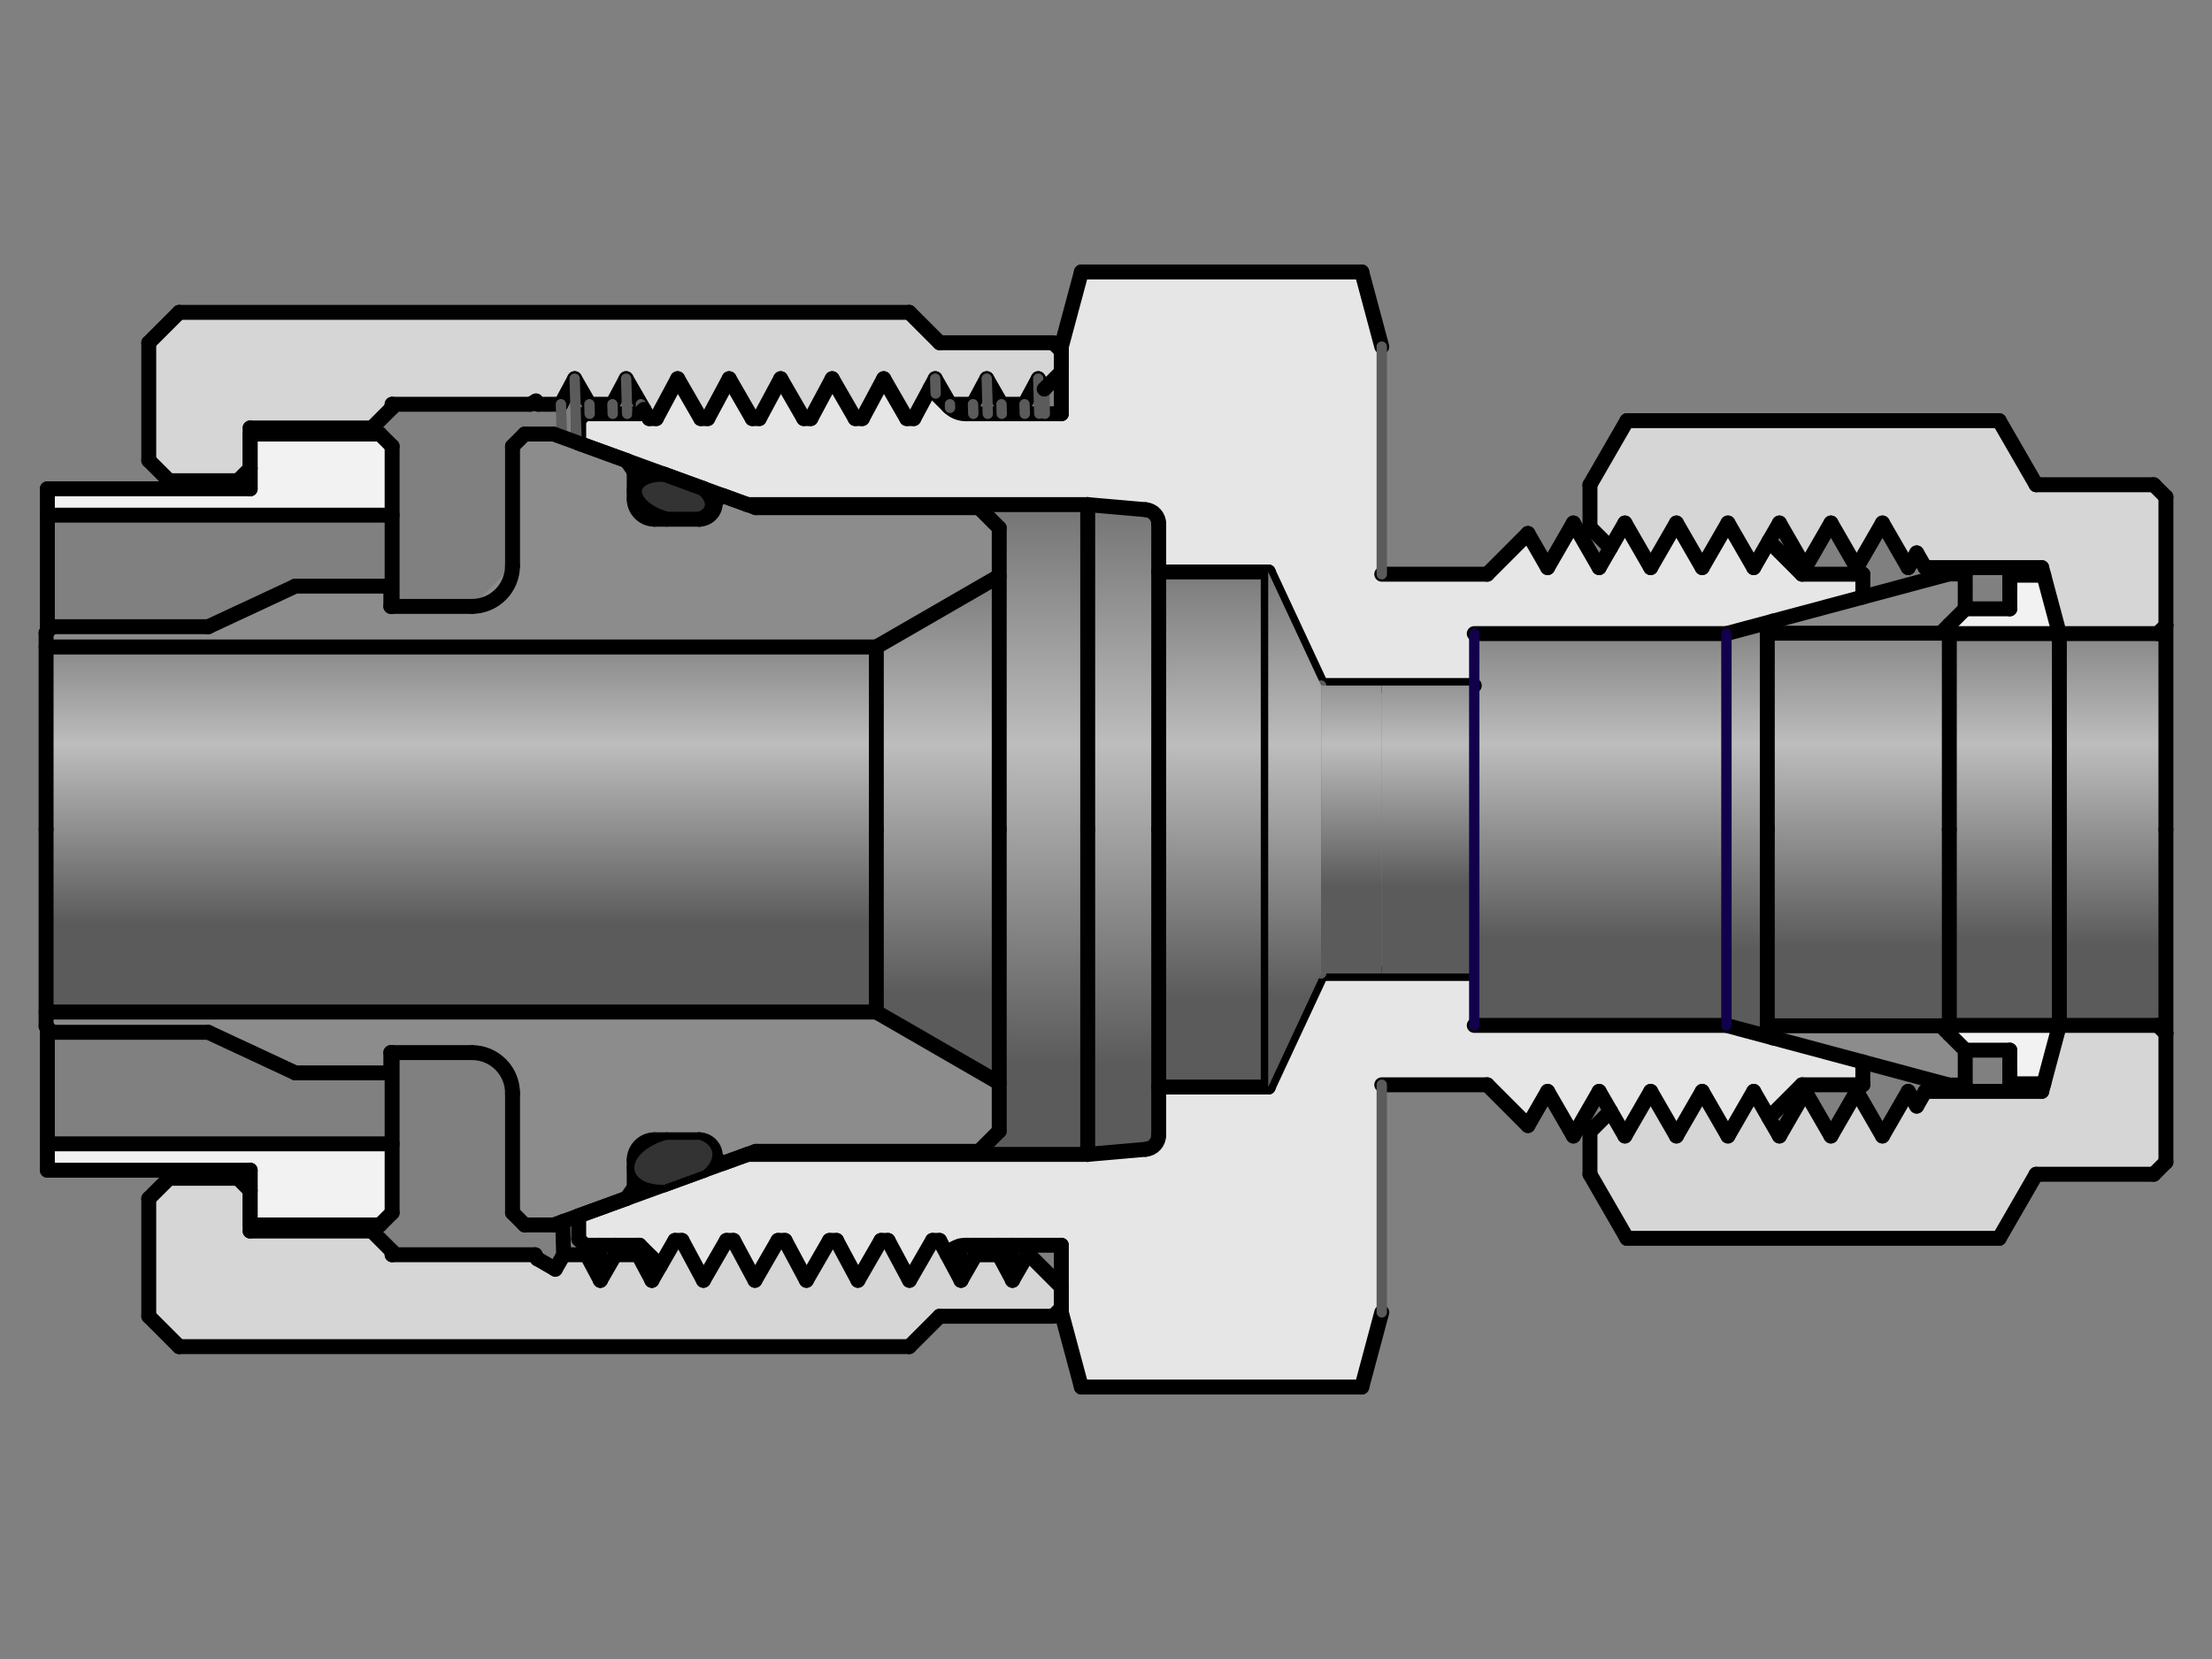 <?xml version="1.0" encoding="UTF-8"?><svg id="_イヤー_1" xmlns="http://www.w3.org/2000/svg" xmlns:xlink="http://www.w3.org/1999/xlink" viewBox="0 0 480 360"><rect x="0" y="0" width="480" height="360" fill="#808080" stroke="none"/><defs><style>.cls-1{fill:url(#CYLINDER_56);}.cls-1,.cls-2,.cls-3,.cls-4,.cls-5,.cls-6,.cls-7,.cls-8,.cls-9,.cls-10,.cls-11,.cls-12,.cls-13,.cls-14,.cls-15{fill-rule:evenodd;}.cls-16{stroke:#000;stroke-width:3.24px;}.cls-16,.cls-17,.cls-18{fill:none;stroke-linecap:round;stroke-linejoin:round;}.cls-2{fill:#f2f2f2;}.cls-3{fill:#d6d6d6;}.cls-4{fill:#333;}.cls-5{fill:#8c8c8c;}.cls-6{fill:#e6e6e6;}.cls-19{fill:url(#CYLINDER_56-12);}.cls-20{fill:url(#CYLINDER_56-10);}.cls-21{fill:url(#CYLINDER_56-13);}.cls-17{stroke:#13004c;}.cls-17,.cls-18{stroke-width:2.25px;}.cls-7{fill:url(#CYLINDER_56-4);}.cls-8{fill:url(#CYLINDER_56-5);}.cls-9{fill:url(#CYLINDER_56-8);}.cls-10{fill:url(#CYLINDER_56-2);}.cls-11{fill:url(#CYLINDER_56-7);}.cls-12{fill:url(#CYLINDER_56-3);}.cls-13{fill:url(#CYLINDER_56-6);}.cls-14{fill:url(#CYLINDER_56-9);}.cls-18{stroke:#5b5b5b;}.cls-15{fill:url(#CYLINDER_56-11);}</style><linearGradient id="CYLINDER_56" x1="3487.38" y1="6263.15" x2="3487.38" y2="5852.83" gradientTransform="translate(-573.16 -989.49) scale(.19)" gradientUnits="userSpaceOnUse"><stop offset="0" stop-color="#5b5b5b"/><stop offset=".5" stop-color="#bdbdbd"/><stop offset="1" stop-color="#5b5b5b"/></linearGradient><linearGradient id="CYLINDER_56-2" x1="4023.08" y1="6342.94" x2="4023.08" y2="5773.04" xlink:href="#CYLINDER_56"/><linearGradient id="CYLINDER_56-3" x1="4000.44" y1="6423.18" x2="4000.44" y2="5692.8" xlink:href="#CYLINDER_56"/><linearGradient id="CYLINDER_56-4" x1="4231.53" y1="6423.18" x2="4231.53" y2="5692.8" xlink:href="#CYLINDER_56"/><linearGradient id="CYLINDER_56-5" x1="4332.97" y1="6347.5" x2="4332.97" y2="5768.48" xlink:href="#CYLINDER_56"/><linearGradient id="CYLINDER_56-6" x1="5343.71" y1="6287.31" x2="5343.71" y2="5828.67" xlink:href="#CYLINDER_56"/><linearGradient id="CYLINDER_56-7" x1="4935.91" y1="6292.32" x2="4935.91" y2="5823.66" xlink:href="#CYLINDER_56"/><linearGradient id="CYLINDER_56-8" x1="5057.82" y1="6288.16" x2="5057.82" y2="5827.82" xlink:href="#CYLINDER_56"/><linearGradient id="CYLINDER_56-9" x1="5221.99" y1="6278.2" x2="5221.99" y2="5837.78" xlink:href="#CYLINDER_56"/><linearGradient id="CYLINDER_56-10" x1="4767.84" y1="6278.2" x2="4767.84" y2="5837.78" xlink:href="#CYLINDER_56"/><linearGradient id="CYLINDER_56-11" x1="4424.28" y1="6347.5" x2="4424.28" y2="5768.48" xlink:href="#CYLINDER_56"/><linearGradient id="CYLINDER_56-12" x1="4488.11" y1="6219.84" x2="4488.11" y2="5896.14" xlink:href="#CYLINDER_56"/><linearGradient id="CYLINDER_56-13" x1="4574.15" y1="6219.84" x2="4574.15" y2="5896.14" xlink:href="#CYLINDER_56"/></defs><g id="HATCH"><path class="cls-6" d="M299.84,235.4h22.88l8.83,8.83,4.28-7.41,5.59,9.68,5.59-9.68,5.59,9.68,5.59-9.68,5.59,9.68,5.59-9.68,5.59,9.68,5.59-9.68,3.32,5.74,7.17-7.17h13.2v-4.96l-29.6-7.93h-54.72v-11.27h-33.22l-11.49,24.64h-23.76v10.44l-2.81,3.07-12.59,1.1h-73.82l-36.64,13.33v5.06l1.32,1.32h11.88l4.49,4.49,3.2-5.54h1.53l4.65,8.66,5-8.66h1.53l4.65,8.66,5-8.66h1.53l4.65,8.66,5-8.66h1.53l4.65,8.66,5-8.66h1.53l4.65,8.66,5-8.66h1.54l1.6,2.99,.39-.39,3.73-1.55h20.7v14.57l4.34,16.21h60.84l4.34-16.21v-49.38m0-160.19l-4.34-16.21h-60.84l-4.34,16.21v14.57h-20.7l-3.73-1.55-4.03-4.03-3.55,6.63h-1.53l-5-8.66-4.64,8.66h-1.53l-5-8.66-4.64,8.66h-1.53l-5-8.66-4.64,8.66h-1.53l-5-8.66-4.64,8.66h-1.53l-5-8.66-4.64,8.66h-1.53l-1.15-1.99-.95,.95h-11.88l-1.32,1.32v5.06l10.39,3.78,26.24,9.55h73.82l12.59,1.1,2.81,3.07v10.44h23.76l11.49,24.64h33.22v-11.27h54.72l29.6-7.93v-4.96h-13.2l-7.17-7.17-3.32,5.74-5.59-9.68-5.59,9.68-5.59-9.68-5.59,9.68-5.59-9.68-5.59,9.68-5.59-9.68-5.59,9.68-4.28-7.41-8.83,8.83h-22.88v-49.38Z"/></g><g id="HATCH-2"><path class="cls-3" d="M230.31,76.14l-1.76-1.76h-24.64l-6.6-6.6H38.88l-6.6,6.6v25.52l4.4,4.4h14.96l2.64-2.64v-8.8h26.4l4.4-4.4v-.75h30l1.22-.7,.41,.7h5l2.97-5.54,3.2,5.54h5l2.97-5.54,5,8.66h1.53l4.64-8.66,5,8.66h1.53l4.64-8.66,5,8.66h1.53l4.64-8.66,5,8.66h1.53l4.64-8.66,5,8.66h1.53l4.64-8.66,5,8.66h1.53l4.64-8.66,3.2,5.54h5l2.97-5.54,3.2,5.54h5l2.97-5.54,1.3,2.26,3.71-3.71v-4.58m0,203.14l-6.99-6.99h-.42l-3.19,5.53-2.97-5.53h-5.02l-3.2,5.54-4.64-8.66h-1.54l-5,8.66-4.65-8.66h-1.53l-5,8.66-4.65-8.66h-1.53l-5,8.66-4.65-8.66h-1.53l-5,8.66-4.65-8.66h-1.53l-5,8.66-4.65-8.66h-1.53l-5,8.66-2.97-5.54h-5l-3.2,5.54-2.97-5.54h-5l-1.8,3.13-3.9-2.25-.47-.87h-31.04v-.75l-4.4-4.4h-26.4v-8.8l-2.64-2.64h-14.96l-4.4,4.4v25.52l6.6,6.6H197.31l6.6-6.6h24.64l1.76-1.76v-4.58Z"/></g><g id="HATCH-3"><path class="cls-5" d="M212.43,249.84l4.4-4.4v-10.43l-26.68-15.4H10v3.08l1.32,1.32H45.21l18.87,8.8h20.73v-4.4h17.6c4.86,0,8.8,3.94,8.8,8.8v25.96l2.64,2.64h6.28l15.83-5.76,1.65-2.36v-5.96c0-2.43,1.97-4.4,4.4-4.4h9.83c3.67,4.14,3.33,1.21,0,0,1.88,.08,3.37,1.63,3.37,3.52v.43l1.65,1.16,5.33-1.94,1.81-.66h48.41m-22.28-109.45l26.68-15.4v-10.43l-4.4-4.4h-48.41l-7.15-2.6-1.65,1.16v.43l-3.52,3.52h-9.68l-4.4-4.4v-5.96l-1.65-2.36-10.39-3.78-5.44-1.98h-6.28l-2.64,2.64v25.96l-8.8,8.8h-17.6v-4.4h-20.73l-18.87,8.8H11.32l-1.32,1.32v3.08H190.16Z"/></g><g id="HATCH-4"><polygon class="cls-1" points="10 140.39 10 180 10 219.61 190.16 219.61 190.16 180 190.16 140.39 10 140.39"/></g><g id="HATCH-5"><polygon class="cls-10" points="190.16 180 190.16 219.61 216.83 235.01 216.83 180 216.83 124.99 190.16 140.39 190.16 180"/></g><g id="LINE"><line class="cls-16" x1="190.16" y1="140.39" x2="190.16" y2="180"/></g><g id="LINE-2"><line class="cls-16" x1="234.66" y1="59.01" x2="295.5" y2="59.01"/></g><g id="HATCH-6"><polygon class="cls-12" points="236.03 180 236.03 109.5 162.21 109.5 164.02 110.16 212.43 110.16 216.83 114.56 216.83 180 216.83 245.44 212.43 249.84 164.02 249.84 162.21 250.5 236.03 250.5 236.03 180"/></g><g id="LINE-3"><line class="cls-16" x1="162.21" y1="109.5" x2="236.03" y2="109.5"/></g><g id="HATCH-7"><polygon class="cls-7" points="251.44 124.11 251.44 113.67 248.62 110.6 236.03 109.5 236.03 180 236.03 250.5 248.62 249.4 251.44 246.33 251.44 235.89 251.44 180 251.44 124.11"/></g><g id="LINE-4"><line class="cls-16" x1="236.03" y1="109.5" x2="236.03" y2="180"/></g><g id="HATCH-8"><polygon class="cls-8" points="251.44 180 251.44 235.89 275.2 235.89 275.2 180 275.2 124.11 251.44 124.11 251.44 180"/></g><g id="LINE-5"><line class="cls-16" x1="251.44" y1="124.11" x2="251.44" y2="180"/></g><g id="LINE-6"><line class="cls-16" x1="236.03" y1="109.5" x2="248.62" y2="110.6"/></g><g id="LINE-7"><line class="cls-16" x1="251.44" y1="124.11" x2="275.2" y2="124.11"/></g><g id="LINE-8"><line class="cls-16" x1="251.44" y1="124.11" x2="251.44" y2="113.67"/></g><g id="ARC"><path class="cls-16" d="M251.44,113.67c0-1.6-1.22-2.93-2.81-3.07"/></g><g id="LINE-9"><line class="cls-16" x1="125.58" y1="96.17" x2="162.21" y2="109.5"/></g><g id="LINE-10"><line class="cls-16" x1="125.58" y1="91.11" x2="126.9" y2="89.79"/></g><g id="LINE-11"><line class="cls-16" x1="126.9" y1="89.79" x2="138.78" y2="89.79"/></g><g id="LINE-12"><line class="cls-16" x1="125.58" y1="96.17" x2="125.58" y2="91.11"/></g><g id="LINE-13"><line class="cls-16" x1="299.84" y1="75.22" x2="295.5" y2="59.01"/></g><g id="LINE-14"><line class="cls-16" x1="275.2" y1="180" x2="275.2" y2="124.11"/></g><g id="LINE-15"><line class="cls-16" x1="275.2" y1="124.11" x2="286.69" y2="148.76"/></g><g id="LINE-16"><line class="cls-16" x1="203.91" y1="285.62" x2="197.31" y2="292.22"/></g><g id="LINE-17"><line class="cls-16" x1="164.02" y1="249.84" x2="212.43" y2="249.84"/></g><g id="LINE-18"><line class="cls-16" x1="85.09" y1="272.28" x2="116.13" y2="272.28"/></g><g id="LINE-19"><line class="cls-16" x1="10" y1="219.61" x2="190.16" y2="219.61"/></g><g id="ARC-2"><path class="cls-16" d="M111.22,237.21c0-4.86-3.94-8.8-8.8-8.8"/></g><g id="LINE-20"><line class="cls-16" x1="135.97" y1="260.05" x2="120.13" y2="265.81"/></g><g id="LINE-21"><line class="cls-16" x1="113.86" y1="265.81" x2="111.22" y2="263.17"/></g><g id="LINE-22"><line class="cls-16" x1="111.22" y1="263.17" x2="111.22" y2="237.21"/></g><g id="LINE-23"><line class="cls-16" x1="113.86" y1="265.81" x2="120.13" y2="265.81"/></g><g id="ELLIPSE"><path class="cls-16" d="M144.14,257.08c-3.29,.1-5.79-1.03-6.37-2.87-.8-2.55,2.3-5.63,6.91-6.88"/></g><g id="ELLIPSE-2"><path class="cls-16" d="M151.85,247.33c3.33,1.21,3.67,4.14,.78,6.65"/></g><g id="LINE-24"><line class="cls-16" x1="164.02" y1="249.84" x2="156.88" y2="252.44"/></g><g id="ARC-3"><path class="cls-16" d="M155.22,250.85c0-1.94-1.58-3.52-3.52-3.52"/></g><g id="LINE-25"><line class="cls-16" x1="155.22" y1="251.28" x2="155.22" y2="250.85"/></g><g id="LINE-26"><line class="cls-16" x1="155.22" y1="251.28" x2="156.88" y2="252.44"/></g><g id="LINE-27"><line class="cls-16" x1="135.97" y1="260.05" x2="137.62" y2="257.69"/></g><g id="LINE-28"><line class="cls-16" x1="137.62" y1="257.69" x2="137.62" y2="251.73"/></g><g id="ARC-4"><path class="cls-16" d="M142.02,247.33c-2.43,0-4.4,1.97-4.4,4.4"/></g><g id="LINE-29"><line class="cls-16" x1="142.02" y1="247.33" x2="151.7" y2="247.33"/></g><g id="LINE-30"><line class="cls-16" x1="190.16" y1="219.61" x2="190.16" y2="180"/></g><g id="LINE-31"><line class="cls-16" x1="216.83" y1="245.44" x2="216.83" y2="180"/></g><g id="LINE-32"><line class="cls-16" x1="216.83" y1="235.01" x2="190.16" y2="219.61"/></g><g id="LINE-33"><line class="cls-16" x1="212.43" y1="249.84" x2="216.83" y2="245.44"/></g><g id="LINE-34"><line class="cls-16" x1="230.31" y1="279.28" x2="223.32" y2="272.28"/></g><g id="LINE-35"><line class="cls-16" x1="230.31" y1="283.86" x2="230.31" y2="279.28"/></g><g id="LINE-36"><line class="cls-16" x1="228.55" y1="285.62" x2="230.31" y2="283.86"/></g><g id="LINE-37"><line class="cls-16" x1="203.91" y1="285.62" x2="228.55" y2="285.62"/></g><g id="LINE-38"><line class="cls-16" x1="38.88" y1="292.22" x2="197.31" y2="292.22"/></g><g id="LINE-39"><line class="cls-16" x1="144.14" y1="257.08" x2="152.63" y2="253.99"/></g><g id="LINE-40"><line class="cls-16" x1="234.66" y1="300.99" x2="295.5" y2="300.99"/></g><g id="LINE-41"><line class="cls-16" x1="162.21" y1="250.5" x2="236.03" y2="250.5"/></g><g id="LINE-42"><line class="cls-16" x1="236.03" y1="250.5" x2="236.03" y2="180"/></g><g id="LINE-43"><line class="cls-16" x1="251.44" y1="235.89" x2="251.44" y2="180"/></g><g id="LINE-44"><line class="cls-16" x1="236.03" y1="250.5" x2="248.62" y2="249.4"/></g><g id="LINE-45"><line class="cls-16" x1="251.44" y1="235.89" x2="275.2" y2="235.89"/></g><g id="LINE-46"><line class="cls-16" x1="251.44" y1="235.89" x2="251.44" y2="246.33"/></g><g id="ARC-5"><path class="cls-16" d="M248.62,249.4c1.59-.14,2.81-1.47,2.81-3.07"/></g><g id="LINE-47"><line class="cls-16" x1="230.31" y1="270.21" x2="230.31" y2="284.78"/></g><g id="LINE-48"><line class="cls-16" x1="125.58" y1="263.83" x2="162.21" y2="250.5"/></g><g id="LINE-49"><line class="cls-16" x1="125.58" y1="268.89" x2="126.9" y2="270.21"/></g><g id="LINE-50"><line class="cls-16" x1="126.9" y1="270.21" x2="138.78" y2="270.21"/></g><g id="LINE-51"><line class="cls-16" x1="125.58" y1="263.83" x2="125.58" y2="268.89"/></g><g id="LINE-52"><line class="cls-16" x1="230.31" y1="284.78" x2="234.66" y2="300.99"/></g><g id="LINE-53"><line class="cls-16" x1="299.84" y1="284.78" x2="295.5" y2="300.99"/></g><g id="LINE-54"><line class="cls-16" x1="275.2" y1="180" x2="275.2" y2="235.89"/></g><g id="LINE-55"><line class="cls-16" x1="275.2" y1="235.89" x2="286.69" y2="211.24"/></g><g id="LINE-56"><line class="cls-16" x1="124.7" y1="82.17" x2="121.72" y2="87.72"/></g><g id="LINE-57"><line class="cls-16" x1="124.7" y1="82.17" x2="127.9" y2="87.72"/></g><g id="LINE-58"><line class="cls-16" x1="135.87" y1="82.17" x2="132.9" y2="87.72"/></g><g id="LINE-59"><line class="cls-16" x1="135.87" y1="82.17" x2="140.87" y2="90.83"/></g><g id="LINE-60"><line class="cls-16" x1="147.05" y1="82.17" x2="142.41" y2="90.83"/></g><g id="LINE-61"><line class="cls-16" x1="127.9" y1="87.72" x2="132.9" y2="87.72"/></g><g id="LINE-62"><line class="cls-16" x1="116.72" y1="87.72" x2="121.72" y2="87.72"/></g><g id="LINE-63"><line class="cls-18" x1="121.72" y1="87.72" x2="121.94" y2="94.84"/></g><g id="LINE-64"><line class="cls-18" x1="124.7" y1="82.17" x2="125.11" y2="96"/></g><g id="LINE-65"><line class="cls-18" x1="127.9" y1="87.72" x2="127.96" y2="89.79"/></g><g id="LINE-66"><line class="cls-18" x1="132.9" y1="87.72" x2="132.96" y2="89.79"/></g><g id="LINE-67"><line class="cls-18" x1="135.87" y1="82.17" x2="136.1" y2="89.79"/></g><g id="LINE-68"><line class="cls-18" x1="139.07" y1="87.72" x2="139.13" y2="89.44"/></g><g id="LINE-69"><line class="cls-16" x1="116.6" y1="273.16" x2="120.5" y2="275.41"/></g><g id="LINE-70"><line class="cls-16" x1="146.46" y1="269.17" x2="147.99" y2="269.17"/></g><g id="LINE-71"><line class="cls-16" x1="205.88" y1="271.76" x2="205.49" y2="272.15"/></g><g id="ARC-6"><path class="cls-16" d="M209.62,270.21c-1.4,0-2.74,.56-3.73,1.55"/></g><g id="LINE-72"><line class="cls-16" x1="209.62" y1="270.21" x2="230.31" y2="270.21"/></g><g id="LINE-73"><line class="cls-16" x1="138.78" y1="270.21" x2="143.27" y2="274.7"/></g><g id="LINE-74"><line class="cls-16" x1="127.25" y1="270.21" x2="127.31" y2="272.28"/></g><g id="LINE-75"><line class="cls-16" x1="130.07" y1="270.21" x2="130.28" y2="277.83"/></g><g id="LINE-76"><line class="cls-16" x1="133.42" y1="270.21" x2="133.49" y2="272.28"/></g><g id="LINE-77"><line class="cls-16" x1="130.28" y1="277.83" x2="127.31" y2="272.28"/></g><g id="LINE-78"><line class="cls-16" x1="130.28" y1="277.83" x2="133.49" y2="272.28"/></g><g id="LINE-79"><line class="cls-16" x1="133.49" y1="272.28" x2="138.49" y2="272.28"/></g><g id="LINE-80"><line class="cls-16" x1="141.46" y1="277.83" x2="138.49" y2="272.28"/></g><g id="LINE-81"><line class="cls-16" x1="141.46" y1="277.83" x2="146.46" y2="269.17"/></g><g id="LINE-82"><line class="cls-16" x1="138.43" y1="270.21" x2="138.49" y2="272.28"/></g><g id="LINE-83"><line class="cls-16" x1="141.32" y1="272.75" x2="141.46" y2="277.83"/></g><g id="LINE-84"><line class="cls-16" x1="152.64" y1="277.83" x2="147.99" y2="269.17"/></g><g id="LINE-85"><line class="cls-16" x1="152.64" y1="277.83" x2="157.64" y2="269.17"/></g><g id="LINE-86"><line class="cls-16" x1="163.82" y1="277.83" x2="159.17" y2="269.17"/></g><g id="LINE-87"><line class="cls-16" x1="163.82" y1="277.83" x2="168.82" y2="269.17"/></g><g id="LINE-88"><line class="cls-16" x1="174.99" y1="277.83" x2="170.35" y2="269.17"/></g><g id="LINE-89"><line class="cls-16" x1="174.99" y1="277.83" x2="180" y2="269.17"/></g><g id="LINE-90"><line class="cls-16" x1="186.17" y1="277.83" x2="181.52" y2="269.17"/></g><g id="LINE-91"><line class="cls-16" x1="186.17" y1="277.83" x2="191.17" y2="269.17"/></g><g id="LINE-92"><line class="cls-16" x1="197.35" y1="277.83" x2="192.7" y2="269.17"/></g><g id="LINE-93"><line class="cls-16" x1="197.35" y1="277.83" x2="202.35" y2="269.17"/></g><g id="LINE-94"><line class="cls-16" x1="208.53" y1="277.82" x2="203.89" y2="269.17"/></g><g id="LINE-95"><line class="cls-16" x1="208.53" y1="277.82" x2="211.73" y2="272.28"/></g><g id="LINE-96"><line class="cls-16" x1="219.71" y1="277.82" x2="216.74" y2="272.28"/></g><g id="LINE-97"><line class="cls-16" x1="219.71" y1="277.82" x2="222.91" y2="272.28"/></g><g id="LINE-98"><line class="cls-16" x1="208.32" y1="270.38" x2="208.53" y2="277.82"/></g><g id="LINE-99"><line class="cls-16" x1="219.49" y1="270.21" x2="219.71" y2="277.82"/></g><g id="LINE-100"><line class="cls-16" x1="211.67" y1="270.21" x2="211.73" y2="272.28"/></g><g id="LINE-101"><line class="cls-16" x1="216.67" y1="270.21" x2="216.74" y2="272.28"/></g><g id="LINE-102"><line class="cls-16" x1="222.85" y1="270.21" x2="222.91" y2="272.28"/></g><g id="LINE-103"><line class="cls-16" x1="116.6" y1="273.16" x2="116.13" y2="272.28"/></g><g id="LINE-104"><line class="cls-16" x1="120.5" y1="275.41" x2="122.31" y2="272.28"/></g><g id="LINE-105"><line class="cls-16" x1="122.31" y1="272.28" x2="127.31" y2="272.28"/></g><g id="LINE-106"><line class="cls-16" x1="211.73" y1="272.29" x2="216.73" y2="272.29"/></g><g id="LINE-107"><line class="cls-16" x1="222.91" y1="272.29" x2="223.32" y2="272.29"/></g><g id="LINE-108"><line class="cls-16" x1="157.64" y1="269.17" x2="159.17" y2="269.17"/></g><g id="LINE-109"><line class="cls-16" x1="168.82" y1="269.17" x2="170.35" y2="269.17"/></g><g id="LINE-110"><line class="cls-16" x1="180" y1="269.17" x2="181.53" y2="269.17"/></g><g id="LINE-111"><line class="cls-16" x1="191.17" y1="269.17" x2="192.7" y2="269.17"/></g><g id="LINE-112"><line class="cls-16" x1="202.35" y1="269.17" x2="203.88" y2="269.17"/></g><g id="LINE-113"><line class="cls-16" x1="122.09" y1="265.1" x2="122.31" y2="272.28"/></g><g id="HATCH-9"><path class="cls-4" d="M152.63,253.99c2.89-2.51,2.55-5.44-.78-6.65-.05,0-.1,0-.15,0h-7.02c-4.61,1.25-7.7,4.33-6.91,6.88,.58,1.84,3.08,2.97,6.37,2.87l8.49-3.09m-.78-141.32c3.33-1.21,3.67-4.14,.78-6.65l-8.49-3.09c-4.55-.14-7.35,2.04-6.26,4.88,.79,2.05,3.46,3.96,6.79,4.87h7.02c.05,0,.1,0,.15,0Z"/></g><g id="LINE-114"><line class="cls-16" x1="85.09" y1="87.72" x2="115.09" y2="87.72"/></g><g id="LINE-115"><line class="cls-16" x1="38.88" y1="67.78" x2="197.31" y2="67.78"/></g><g id="LINE-116"><line class="cls-16" x1="230.31" y1="75.22" x2="234.66" y2="59.01"/></g><g id="HATCH-10"><path class="cls-2" d="M85.09,111.79v-14.96l-2.64-2.64h-28.16v11.88H10.28v5.72H85.09m-2.64,154.02l2.64-2.64v-14.96H10.28v5.72H54.28v11.88h28.16Z"/></g><g id="LINE-117"><line class="cls-16" x1="54.28" y1="94.19" x2="82.45" y2="94.19"/></g><g id="LINE-118"><line class="cls-16" x1="54.28" y1="92.87" x2="80.69" y2="92.87"/></g><g id="LINE-119"><line class="cls-16" x1="10.28" y1="111.79" x2="85.09" y2="111.79"/></g><g id="LINE-120"><line class="cls-16" x1="10.28" y1="106.07" x2="54.28" y2="106.07"/></g><g id="LINE-121"><line class="cls-16" x1="54.28" y1="94.19" x2="54.28" y2="106.07"/></g><g id="LINE-122"><line class="cls-16" x1="36.68" y1="104.31" x2="51.64" y2="104.31"/></g><g id="LINE-123"><line class="cls-16" x1="54.28" y1="101.67" x2="51.64" y2="104.31"/></g><g id="LINE-124"><line class="cls-16" x1="54.28" y1="106.07" x2="54.28" y2="101.67"/></g><g id="LINE-125"><line class="cls-16" x1="54.28" y1="92.87" x2="54.28" y2="101.67"/></g><g id="LINE-126"><line class="cls-16" x1="32.28" y1="99.91" x2="32.28" y2="74.38"/></g><g id="LINE-127"><line class="cls-16" x1="32.28" y1="99.91" x2="36.68" y2="104.31"/></g><g id="LINE-128"><line class="cls-16" x1="32.28" y1="74.38" x2="38.88" y2="67.78"/></g><g id="LINE-129"><line class="cls-16" x1="85.09" y1="96.83" x2="85.09" y2="131.59"/></g><g id="LINE-130"><line class="cls-16" x1="82.45" y1="94.19" x2="85.09" y2="96.83"/></g><g id="LINE-131"><line class="cls-16" x1="85.09" y1="87.72" x2="85.09" y2="88.47"/></g><g id="LINE-132"><line class="cls-16" x1="85.09" y1="88.47" x2="80.69" y2="92.87"/></g><g id="LINE-133"><line class="cls-16" x1="80.69" y1="92.87" x2="80.69" y2="94.19"/></g><g id="LINE-134"><line class="cls-16" x1="10.28" y1="137.04" x2="10.28" y2="106.07"/></g><g id="LINE-135"><line class="cls-16" x1="10" y1="180" x2="10" y2="137.31"/></g><g id="LINE-136"><line class="cls-16" x1="84.81" y1="131.59" x2="102.41" y2="131.59"/></g><g id="LINE-137"><line class="cls-16" x1="32.28" y1="285.62" x2="38.88" y2="292.22"/></g><g id="LINE-138"><line class="cls-16" x1="10" y1="180" x2="10" y2="222.69"/></g><g id="LINE-139"><line class="cls-16" x1="54.28" y1="265.81" x2="82.45" y2="265.81"/></g><g id="LINE-140"><line class="cls-16" x1="54.28" y1="267.13" x2="80.69" y2="267.13"/></g><g id="LINE-141"><line class="cls-16" x1="64.08" y1="232.81" x2="84.81" y2="232.81"/></g><g id="LINE-142"><line class="cls-16" x1="10.28" y1="248.21" x2="85.09" y2="248.21"/></g><g id="LINE-143"><line class="cls-16" x1="11.32" y1="224.01" x2="45.21" y2="224.01"/></g><g id="LINE-144"><line class="cls-16" x1="11.32" y1="224.01" x2="10" y2="222.69"/></g><g id="LINE-145"><line class="cls-16" x1="64.08" y1="232.81" x2="45.21" y2="224.01"/></g><g id="LINE-146"><line class="cls-16" x1="10.28" y1="253.93" x2="54.28" y2="253.93"/></g><g id="LINE-147"><line class="cls-16" x1="10.28" y1="222.96" x2="10.28" y2="253.93"/></g><g id="LINE-148"><line class="cls-16" x1="54.28" y1="265.81" x2="54.28" y2="253.93"/></g><g id="LINE-149"><line class="cls-16" x1="36.68" y1="255.69" x2="51.64" y2="255.69"/></g><g id="LINE-150"><line class="cls-16" x1="54.28" y1="258.33" x2="51.64" y2="255.69"/></g><g id="LINE-151"><line class="cls-16" x1="54.28" y1="253.93" x2="54.28" y2="258.33"/></g><g id="LINE-152"><line class="cls-16" x1="54.28" y1="267.13" x2="54.28" y2="258.33"/></g><g id="LINE-153"><line class="cls-16" x1="32.28" y1="260.09" x2="32.28" y2="285.62"/></g><g id="LINE-154"><line class="cls-16" x1="32.28" y1="260.09" x2="36.68" y2="255.69"/></g><g id="LINE-155"><line class="cls-16" x1="84.81" y1="228.41" x2="84.81" y2="232.81"/></g><g id="LINE-156"><line class="cls-16" x1="84.81" y1="228.41" x2="102.41" y2="228.41"/></g><g id="LINE-157"><line class="cls-16" x1="82.45" y1="265.81" x2="85.09" y2="263.17"/></g><g id="LINE-158"><line class="cls-16" x1="85.09" y1="263.17" x2="85.09" y2="228.41"/></g><g id="LINE-159"><line class="cls-16" x1="85.09" y1="272.28" x2="85.09" y2="271.53"/></g><g id="LINE-160"><line class="cls-16" x1="85.09" y1="271.53" x2="80.69" y2="267.13"/></g><g id="LINE-161"><line class="cls-16" x1="80.69" y1="267.13" x2="80.69" y2="265.81"/></g><g id="LINE-162"><line class="cls-16" x1="64.08" y1="127.19" x2="84.81" y2="127.19"/></g><g id="LINE-163"><line class="cls-16" x1="11.32" y1="135.99" x2="45.21" y2="135.99"/></g><g id="LINE-164"><line class="cls-16" x1="11.32" y1="135.99" x2="10" y2="137.31"/></g><g id="LINE-165"><line class="cls-16" x1="64.08" y1="127.19" x2="45.21" y2="135.99"/></g><g id="LINE-166"><line class="cls-16" x1="84.81" y1="131.59" x2="84.81" y2="127.19"/></g><g id="ARC-7"><path class="cls-16" d="M102.41,131.59c4.86,0,8.8-3.94,8.8-8.8"/></g><g id="LINE-167"><line class="cls-16" x1="113.86" y1="94.19" x2="111.22" y2="96.83"/></g><g id="LINE-168"><line class="cls-16" x1="111.22" y1="96.83" x2="111.22" y2="122.79"/></g><g id="LINE-169"><line class="cls-16" x1="113.86" y1="94.19" x2="120.13" y2="94.19"/></g><g id="LINE-170"><line class="cls-16" x1="115.09" y1="87.72" x2="116.31" y2="87.01"/></g><g id="LINE-171"><line class="cls-16" x1="116.31" y1="87.01" x2="116.72" y2="87.72"/></g><g id="LINE-172"><line class="cls-16" x1="135.97" y1="99.95" x2="120.13" y2="94.19"/></g><g id="ELLIPSE-3"><path class="cls-16" d="M144.14,102.92c-4.55-.14-7.35,2.04-6.26,4.88,.79,2.05,3.46,3.96,6.79,4.87"/></g><g id="LINE-173"><line class="cls-16" x1="137.62" y1="102.31" x2="137.62" y2="108.27"/></g><g id="ARC-8"><path class="cls-16" d="M137.62,108.27c0,2.43,1.97,4.4,4.4,4.4"/></g><g id="LINE-174"><line class="cls-16" x1="142.02" y1="112.67" x2="151.7" y2="112.67"/></g><g id="LINE-175"><line class="cls-16" x1="138.78" y1="89.79" x2="139.72" y2="88.84"/></g><g id="LINE-176"><line class="cls-16" x1="140.87" y1="90.83" x2="142.41" y2="90.83"/></g><g id="LINE-177"><line class="cls-16" x1="135.97" y1="99.95" x2="137.62" y2="102.31"/></g><g id="LINE-178"><line class="cls-16" x1="147.05" y1="82.17" x2="152.05" y2="90.83"/></g><g id="LINE-179"><line class="cls-16" x1="144.14" y1="102.92" x2="152.63" y2="106.01"/></g><g id="LINE-180"><line class="cls-16" x1="164.02" y1="110.16" x2="212.43" y2="110.16"/></g><g id="LINE-181"><line class="cls-16" x1="216.83" y1="124.99" x2="190.16" y2="140.39"/></g><g id="LINE-182"><line class="cls-16" x1="212.43" y1="110.16" x2="216.83" y2="114.56"/></g><g id="LINE-183"><line class="cls-16" x1="230.31" y1="89.79" x2="230.31" y2="75.22"/></g><g id="LINE-184"><line class="cls-16" x1="205.88" y1="88.24" x2="201.85" y2="84.21"/></g><g id="ARC-9"><path class="cls-16" d="M205.88,88.24c.99,.99,2.33,1.55,3.73,1.55"/></g><g id="LINE-185"><line class="cls-16" x1="209.62" y1="89.79" x2="230.31" y2="89.79"/></g><g id="LINE-186"><line class="cls-16" x1="169.41" y1="82.17" x2="164.76" y2="90.83"/></g><g id="LINE-187"><line class="cls-16" x1="169.41" y1="82.17" x2="174.41" y2="90.83"/></g><g id="LINE-188"><line class="cls-16" x1="180.58" y1="82.17" x2="175.94" y2="90.83"/></g><g id="LINE-189"><line class="cls-16" x1="180.58" y1="82.17" x2="185.58" y2="90.83"/></g><g id="LINE-190"><line class="cls-16" x1="191.76" y1="82.17" x2="187.12" y2="90.83"/></g><g id="LINE-191"><line class="cls-16" x1="191.76" y1="82.17" x2="196.76" y2="90.83"/></g><g id="LINE-192"><line class="cls-16" x1="202.94" y1="82.17" x2="198.29" y2="90.83"/></g><g id="LINE-193"><line class="cls-16" x1="202.94" y1="82.17" x2="206.14" y2="87.72"/></g><g id="LINE-194"><line class="cls-16" x1="206.14" y1="87.72" x2="211.14" y2="87.72"/></g><g id="LINE-195"><line class="cls-16" x1="214.12" y1="82.17" x2="211.14" y2="87.72"/></g><g id="LINE-196"><line class="cls-16" x1="214.12" y1="82.17" x2="217.32" y2="87.72"/></g><g id="LINE-197"><line class="cls-16" x1="217.32" y1="87.72" x2="222.32" y2="87.72"/></g><g id="LINE-198"><line class="cls-16" x1="225.3" y1="82.17" x2="222.32" y2="87.72"/></g><g id="LINE-199"><line class="cls-16" x1="225.3" y1="82.17" x2="226.6" y2="84.43"/></g><g id="LINE-200"><line class="cls-18" x1="202.94" y1="82.17" x2="203.04" y2="85.39"/></g><g id="LINE-201"><line class="cls-18" x1="206.14" y1="87.72" x2="206.16" y2="88.5"/></g><g id="LINE-202"><line class="cls-18" x1="211.14" y1="87.72" x2="211.21" y2="89.79"/></g><g id="LINE-203"><line class="cls-18" x1="214.12" y1="82.17" x2="214.35" y2="89.79"/></g><g id="LINE-204"><line class="cls-18" x1="217.32" y1="87.72" x2="217.38" y2="89.79"/></g><g id="LINE-205"><line class="cls-18" x1="222.32" y1="87.72" x2="222.38" y2="89.79"/></g><g id="LINE-206"><line class="cls-18" x1="225.3" y1="82.17" x2="225.53" y2="89.76"/></g><g id="LINE-207"><line class="cls-18" x1="226.6" y1="84.43" x2="226.72" y2="89.79"/></g><g id="LINE-208"><line class="cls-16" x1="174.41" y1="90.83" x2="175.94" y2="90.83"/></g><g id="LINE-209"><line class="cls-16" x1="185.58" y1="90.83" x2="187.12" y2="90.83"/></g><g id="LINE-210"><line class="cls-16" x1="196.76" y1="90.83" x2="198.29" y2="90.83"/></g><g id="LINE-211"><line class="cls-16" x1="203.91" y1="74.38" x2="197.31" y2="67.78"/></g><g id="LINE-212"><line class="cls-16" x1="230.31" y1="76.14" x2="230.31" y2="80.72"/></g><g id="LINE-213"><line class="cls-16" x1="228.55" y1="74.38" x2="230.31" y2="76.14"/></g><g id="LINE-214"><line class="cls-16" x1="203.91" y1="74.38" x2="228.55" y2="74.38"/></g><g id="LINE-215"><line class="cls-16" x1="230.31" y1="80.72" x2="226.6" y2="84.43"/></g><g id="ELLIPSE-4"><path class="cls-16" d="M151.85,112.67c3.33-1.21,3.67-4.14,.78-6.65"/></g><g id="LINE-216"><line class="cls-16" x1="164.02" y1="110.16" x2="156.88" y2="107.56"/></g><g id="ARC-10"><path class="cls-16" d="M151.7,112.67c1.94,0,3.52-1.58,3.52-3.52"/></g><g id="LINE-217"><line class="cls-16" x1="155.22" y1="108.72" x2="155.22" y2="109.15"/></g><g id="LINE-218"><line class="cls-16" x1="155.22" y1="108.72" x2="156.88" y2="107.56"/></g><g id="LINE-219"><line class="cls-16" x1="158.23" y1="82.17" x2="153.58" y2="90.83"/></g><g id="LINE-220"><line class="cls-16" x1="158.23" y1="82.17" x2="163.23" y2="90.83"/></g><g id="LINE-221"><line class="cls-16" x1="152.05" y1="90.83" x2="153.58" y2="90.83"/></g><g id="LINE-222"><line class="cls-16" x1="163.23" y1="90.83" x2="164.76" y2="90.83"/></g><g id="LINE-223"><line class="cls-16" x1="216.83" y1="114.56" x2="216.83" y2="180"/></g><g id="LINE-224"><line class="cls-16" x1="10" y1="140.39" x2="190.16" y2="140.39"/></g><g id="HATCH-11"><polygon class="cls-5" points="422.91 235.45 426.45 235.45 426.45 227.88 421.17 222.6 383.5 222.6 383.5 223.54 384.8 225.24 422.91 235.45"/></g><g id="HATCH-12"><path class="cls-2" d="M423,224.43l3.45,3.45h9.67v7.31h7.37l3.4-12.67h-23.88v1.92m0-88.87v1.92h23.88l-3.4-12.67h-7.37v7.31h-9.67l-3.45,3.45Z"/></g><g id="HATCH-13"><path class="cls-3" d="M345.02,254.81l8.03,13.91h80.76l8.03-13.91h25.52l2.64-2.64v-27.9l-1.76-1.76h-21.36l-3.84,14.32h-25.28l-1.84,3.19-1.84-3.19-5.59,9.68-5.59-9.68-5.59,9.68-5.59-9.68-5.59,9.68-5.59-9.68-5.59,9.68-5.59-9.68-5.59,9.68-5.59-9.68-5.59,9.68-3.12-5.4-4.46,4.46v9.24m0-149.62v9.24l4.46,4.46,3.12-5.4,5.59,9.68,5.59-9.68,5.59,9.68,5.59-9.68,5.59,9.68,5.59-9.68,5.59,9.68,5.59-9.68,5.59,9.68,5.59-9.68,5.59,9.68,1.84-3.19,1.84,3.19h25.28l3.84,14.32h21.36l1.76-1.76v-27.9l-2.64-2.64h-25.52l-8.03-13.91h-80.76l-8.03,13.91Z"/></g><g id="HATCH-14"><polygon class="cls-5" points="422.91 124.55 426.45 124.55 426.45 132.12 421.17 137.4 383.5 137.4 383.5 136.46 384.8 134.76 422.91 124.55"/></g><g id="HATCH-15"><polygon class="cls-13" points="446.88 137.49 446.88 180 446.88 222.51 468.24 222.51 470 224.27 470 180 470 135.73 468.24 137.49 446.88 137.49"/></g><g id="LINE-225"><line class="cls-16" x1="470" y1="224.27" x2="470" y2="180"/></g><g id="LINE-226"><line class="cls-16" x1="433.81" y1="268.72" x2="353.05" y2="268.72"/></g><g id="LINE-227"><line class="cls-16" x1="467.36" y1="254.81" x2="441.84" y2="254.81"/></g><g id="LINE-228"><line class="cls-16" x1="446.88" y1="222.51" x2="468.24" y2="222.51"/></g><g id="LINE-229"><line class="cls-16" x1="467.36" y1="254.81" x2="470" y2="252.17"/></g><g id="LINE-230"><line class="cls-16" x1="470" y1="224.27" x2="470" y2="252.17"/></g><g id="LINE-231"><line class="cls-16" x1="470" y1="224.27" x2="468.24" y2="222.51"/></g><g id="LINE-232"><line class="cls-16" x1="441.84" y1="254.81" x2="433.81" y2="268.72"/></g><g id="LINE-233"><line class="cls-16" x1="443.05" y1="236.83" x2="446.88" y2="222.51"/></g><g id="LINE-234"><line class="cls-16" x1="345.02" y1="254.81" x2="353.05" y2="268.72"/></g><g id="LINE-235"><line class="cls-16" x1="345.02" y1="245.57" x2="349.48" y2="241.11"/></g><g id="LINE-236"><line class="cls-16" x1="345.02" y1="254.81" x2="345.02" y2="245.57"/></g><g id="LINE-237"><line class="cls-16" x1="363.78" y1="246.51" x2="358.19" y2="236.83"/></g><g id="LINE-238"><line class="cls-16" x1="363.78" y1="246.51" x2="369.37" y2="236.83"/></g><g id="LINE-239"><line class="cls-16" x1="417.76" y1="236.83" x2="443.05" y2="236.83"/></g><g id="LINE-240"><line class="cls-16" x1="352.6" y1="246.51" x2="358.19" y2="236.83"/></g><g id="LINE-241"><line class="cls-16" x1="386.13" y1="246.51" x2="380.55" y2="236.83"/></g><g id="LINE-242"><line class="cls-16" x1="386.13" y1="246.51" x2="391.72" y2="236.83"/></g><g id="LINE-243"><line class="cls-16" x1="374.96" y1="246.51" x2="369.37" y2="236.83"/></g><g id="LINE-244"><line class="cls-16" x1="374.96" y1="246.51" x2="380.55" y2="236.83"/></g><g id="LINE-245"><line class="cls-16" x1="408.49" y1="246.51" x2="402.9" y2="236.83"/></g><g id="LINE-246"><line class="cls-16" x1="408.49" y1="246.51" x2="414.08" y2="236.83"/></g><g id="LINE-247"><line class="cls-16" x1="397.31" y1="246.51" x2="391.72" y2="236.83"/></g><g id="LINE-248"><line class="cls-16" x1="397.31" y1="246.51" x2="402.9" y2="236.83"/></g><g id="LINE-249"><line class="cls-16" x1="415.92" y1="240.02" x2="414.08" y2="236.83"/></g><g id="LINE-250"><line class="cls-16" x1="415.92" y1="240.02" x2="417.76" y2="236.83"/></g><g id="LINE-251"><line class="cls-16" x1="286.69" y1="211.24" x2="319.91" y2="211.24"/></g><g id="HATCH-16"><polygon class="cls-11" points="374.63 137.49 374.63 222.51 384.8 225.24 383.5 223.54 383.5 180 383.5 136.46 384.8 134.76 374.63 137.49"/></g><g id="LINE-252"><line class="cls-16" x1="374.63" y1="222.51" x2="422.91" y2="235.45"/></g><g id="HATCH-17"><polygon class="cls-9" points="383.5 137.4 383.5 180 383.5 222.6 421.17 222.6 423 224.43 423 180 423 135.57 421.17 137.4 383.5 137.4"/></g><g id="LINE-253"><line class="cls-16" x1="383.5" y1="222.6" x2="421.17" y2="222.6"/></g><g id="LINE-254"><line class="cls-16" x1="443.49" y1="235.18" x2="436.12" y2="235.18"/></g><g id="HATCH-18"><polygon class="cls-14" points="423 180 423 222.51 446.88 222.51 446.88 180 446.88 137.49 423 137.49 423 180"/></g><g id="LINE-255"><line class="cls-16" x1="446.88" y1="222.51" x2="423" y2="222.51"/></g><g id="LINE-256"><line class="cls-16" x1="436.12" y1="235.18" x2="436.12" y2="227.88"/></g><g id="LINE-257"><line class="cls-16" x1="436.12" y1="235.18" x2="436.12" y2="232.55"/></g><g id="LINE-258"><line class="cls-16" x1="423" y1="180" x2="423" y2="224.43"/></g><g id="LINE-259"><line class="cls-16" x1="426.45" y1="227.88" x2="436.12" y2="227.88"/></g><g id="LINE-260"><line class="cls-16" x1="426.45" y1="227.88" x2="426.45" y2="235.45"/></g><g id="LINE-261"><line class="cls-16" x1="426.45" y1="235.45" x2="422.91" y2="235.45"/></g><g id="LINE-262"><line class="cls-16" x1="426.45" y1="227.88" x2="421.17" y2="222.6"/></g><g id="LINE-263"><line class="cls-16" x1="299.84" y1="235.4" x2="322.73" y2="235.4"/></g><g id="HATCH-19"><rect class="cls-20" x="319.91" y="137.49" width="54.72" height="85.02"/></g><g id="LINE-264"><line class="cls-16" x1="374.63" y1="222.51" x2="319.91" y2="222.51"/></g><g id="LINE-265"><line class="cls-16" x1="391.03" y1="235.4" x2="383.86" y2="242.57"/></g><g id="LINE-266"><line class="cls-16" x1="404.23" y1="235.4" x2="391.03" y2="235.4"/></g><g id="LINE-267"><line class="cls-16" x1="404.23" y1="230.44" x2="404.23" y2="235.4"/></g><g id="LINE-268"><line class="cls-16" x1="383.5" y1="223.54" x2="383.5" y2="222.6"/></g><g id="ARC-11"><path class="cls-16" d="M383.5,223.54c0,.8,.54,1.49,1.3,1.7"/></g><g id="LINE-269"><line class="cls-16" x1="383.5" y1="223.54" x2="383.5" y2="180"/></g><g id="LINE-270"><line class="cls-16" x1="322.73" y1="235.4" x2="331.56" y2="244.24"/></g><g id="LINE-271"><line class="cls-16" x1="331.56" y1="244.24" x2="335.83" y2="236.83"/></g><g id="LINE-272"><line class="cls-16" x1="352.6" y1="246.51" x2="347.01" y2="236.83"/></g><g id="LINE-273"><line class="cls-16" x1="341.42" y1="246.51" x2="335.83" y2="236.83"/></g><g id="LINE-274"><line class="cls-16" x1="341.42" y1="246.51" x2="347.01" y2="236.83"/></g><g id="LINE-275"><line class="cls-16" x1="446.88" y1="222.51" x2="446.88" y2="180"/></g><g id="LINE-276"><line class="cls-16" x1="470" y1="135.73" x2="470" y2="180"/></g><g id="LINE-277"><line class="cls-16" x1="433.81" y1="91.28" x2="353.05" y2="91.28"/></g><g id="LINE-278"><line class="cls-16" x1="467.36" y1="105.19" x2="441.84" y2="105.19"/></g><g id="LINE-279"><line class="cls-16" x1="446.88" y1="137.49" x2="468.24" y2="137.49"/></g><g id="LINE-280"><line class="cls-16" x1="467.36" y1="105.19" x2="470" y2="107.83"/></g><g id="LINE-281"><line class="cls-16" x1="470" y1="135.73" x2="470" y2="107.83"/></g><g id="LINE-282"><line class="cls-16" x1="470" y1="135.73" x2="468.24" y2="137.49"/></g><g id="LINE-283"><line class="cls-16" x1="441.84" y1="105.19" x2="433.81" y2="91.28"/></g><g id="LINE-284"><line class="cls-16" x1="443.05" y1="123.17" x2="446.88" y2="137.49"/></g><g id="LINE-285"><line class="cls-16" x1="345.02" y1="105.19" x2="353.05" y2="91.28"/></g><g id="LINE-286"><line class="cls-16" x1="345.02" y1="114.43" x2="349.48" y2="118.89"/></g><g id="LINE-287"><line class="cls-16" x1="345.02" y1="105.19" x2="345.02" y2="114.43"/></g><g id="LINE-288"><line class="cls-16" x1="363.78" y1="113.49" x2="358.19" y2="123.17"/></g><g id="LINE-289"><line class="cls-16" x1="363.78" y1="113.49" x2="369.37" y2="123.17"/></g><g id="LINE-290"><line class="cls-16" x1="417.76" y1="123.17" x2="443.05" y2="123.17"/></g><g id="LINE-291"><line class="cls-16" x1="352.6" y1="113.49" x2="358.19" y2="123.17"/></g><g id="LINE-292"><line class="cls-16" x1="386.13" y1="113.49" x2="380.55" y2="123.17"/></g><g id="LINE-293"><line class="cls-16" x1="386.13" y1="113.49" x2="391.72" y2="123.17"/></g><g id="LINE-294"><line class="cls-16" x1="374.96" y1="113.49" x2="369.37" y2="123.17"/></g><g id="LINE-295"><line class="cls-16" x1="374.96" y1="113.49" x2="380.55" y2="123.17"/></g><g id="LINE-296"><line class="cls-16" x1="408.49" y1="113.49" x2="402.9" y2="123.17"/></g><g id="LINE-297"><line class="cls-16" x1="408.49" y1="113.49" x2="414.08" y2="123.17"/></g><g id="LINE-298"><line class="cls-16" x1="397.31" y1="113.49" x2="391.72" y2="123.17"/></g><g id="LINE-299"><line class="cls-16" x1="397.31" y1="113.49" x2="402.9" y2="123.17"/></g><g id="LINE-300"><line class="cls-16" x1="415.92" y1="119.98" x2="414.08" y2="123.17"/></g><g id="LINE-301"><line class="cls-16" x1="415.92" y1="119.98" x2="417.76" y2="123.17"/></g><g id="LINE-302"><line class="cls-16" x1="374.63" y1="137.49" x2="422.91" y2="124.55"/></g><g id="LINE-303"><line class="cls-16" x1="383.5" y1="137.4" x2="421.17" y2="137.4"/></g><g id="LINE-304"><line class="cls-16" x1="443.49" y1="124.82" x2="436.12" y2="124.82"/></g><g id="LINE-305"><line class="cls-16" x1="446.88" y1="137.49" x2="423" y2="137.49"/></g><g id="LINE-306"><line class="cls-16" x1="436.12" y1="124.82" x2="436.12" y2="132.12"/></g><g id="LINE-307"><line class="cls-16" x1="436.12" y1="124.82" x2="436.12" y2="127.45"/></g><g id="LINE-308"><line class="cls-16" x1="423" y1="180" x2="423" y2="135.57"/></g><g id="LINE-309"><line class="cls-16" x1="426.45" y1="132.12" x2="436.12" y2="132.12"/></g><g id="LINE-310"><line class="cls-16" x1="426.45" y1="132.12" x2="426.45" y2="124.55"/></g><g id="LINE-311"><line class="cls-16" x1="426.45" y1="124.55" x2="422.91" y2="124.55"/></g><g id="LINE-312"><line class="cls-16" x1="426.45" y1="132.12" x2="421.17" y2="137.4"/></g><g id="LINE-313"><line class="cls-16" x1="299.84" y1="124.6" x2="322.73" y2="124.6"/></g><g id="LINE-314"><line class="cls-16" x1="374.63" y1="137.49" x2="319.91" y2="137.49"/></g><g id="LINE-315"><line class="cls-16" x1="391.03" y1="124.6" x2="383.86" y2="117.43"/></g><g id="LINE-316"><line class="cls-16" x1="404.23" y1="124.6" x2="391.03" y2="124.6"/></g><g id="LINE-317"><line class="cls-16" x1="404.23" y1="129.56" x2="404.23" y2="124.6"/></g><g id="LINE-318"><line class="cls-16" x1="383.5" y1="136.46" x2="383.5" y2="137.4"/></g><g id="ARC-12"><path class="cls-16" d="M384.8,134.76c-.77,.21-1.3,.9-1.3,1.7"/></g><g id="LINE-319"><line class="cls-16" x1="383.5" y1="136.46" x2="383.5" y2="180"/></g><g id="LINE-320"><line class="cls-16" x1="322.73" y1="124.6" x2="331.56" y2="115.76"/></g><g id="LINE-321"><line class="cls-16" x1="331.56" y1="115.76" x2="335.83" y2="123.17"/></g><g id="LINE-322"><line class="cls-16" x1="352.6" y1="113.49" x2="347.01" y2="123.17"/></g><g id="LINE-323"><line class="cls-16" x1="341.42" y1="113.49" x2="335.83" y2="123.17"/></g><g id="LINE-324"><line class="cls-16" x1="341.42" y1="113.49" x2="347.01" y2="123.17"/></g><g id="LINE-325"><line class="cls-16" x1="446.88" y1="137.49" x2="446.88" y2="180"/></g><g id="LINE-326"><line class="cls-16" x1="286.69" y1="148.76" x2="319.91" y2="148.76"/></g><g id="LINE-327"><line class="cls-18" x1="286.69" y1="148.76" x2="286.69" y2="211.24"/></g><g id="HATCH-20"><polygon class="cls-15" points="286.69 148.76 275.2 124.11 275.2 180 275.2 235.89 286.69 211.24 286.69 148.76"/></g><g id="HATCH-21"><rect class="cls-19" x="286.69" y="148.76" width="13.15" height="62.49"/></g><g id="HATCH-22"><rect class="cls-21" x="299.84" y="148.76" width="20.07" height="62.49"/></g><g id="LINE-328"><line class="cls-18" x1="299.84" y1="75.22" x2="299.84" y2="124.6"/></g><g id="LINE-329"><line class="cls-18" x1="299.84" y1="235.4" x2="299.84" y2="284.78"/></g><g id="LINE-330"><line class="cls-17" x1="319.91" y1="222.51" x2="319.91" y2="137.49"/></g><g id="LINE-331"><line class="cls-17" x1="374.63" y1="222.51" x2="374.63" y2="137.49"/></g></svg>